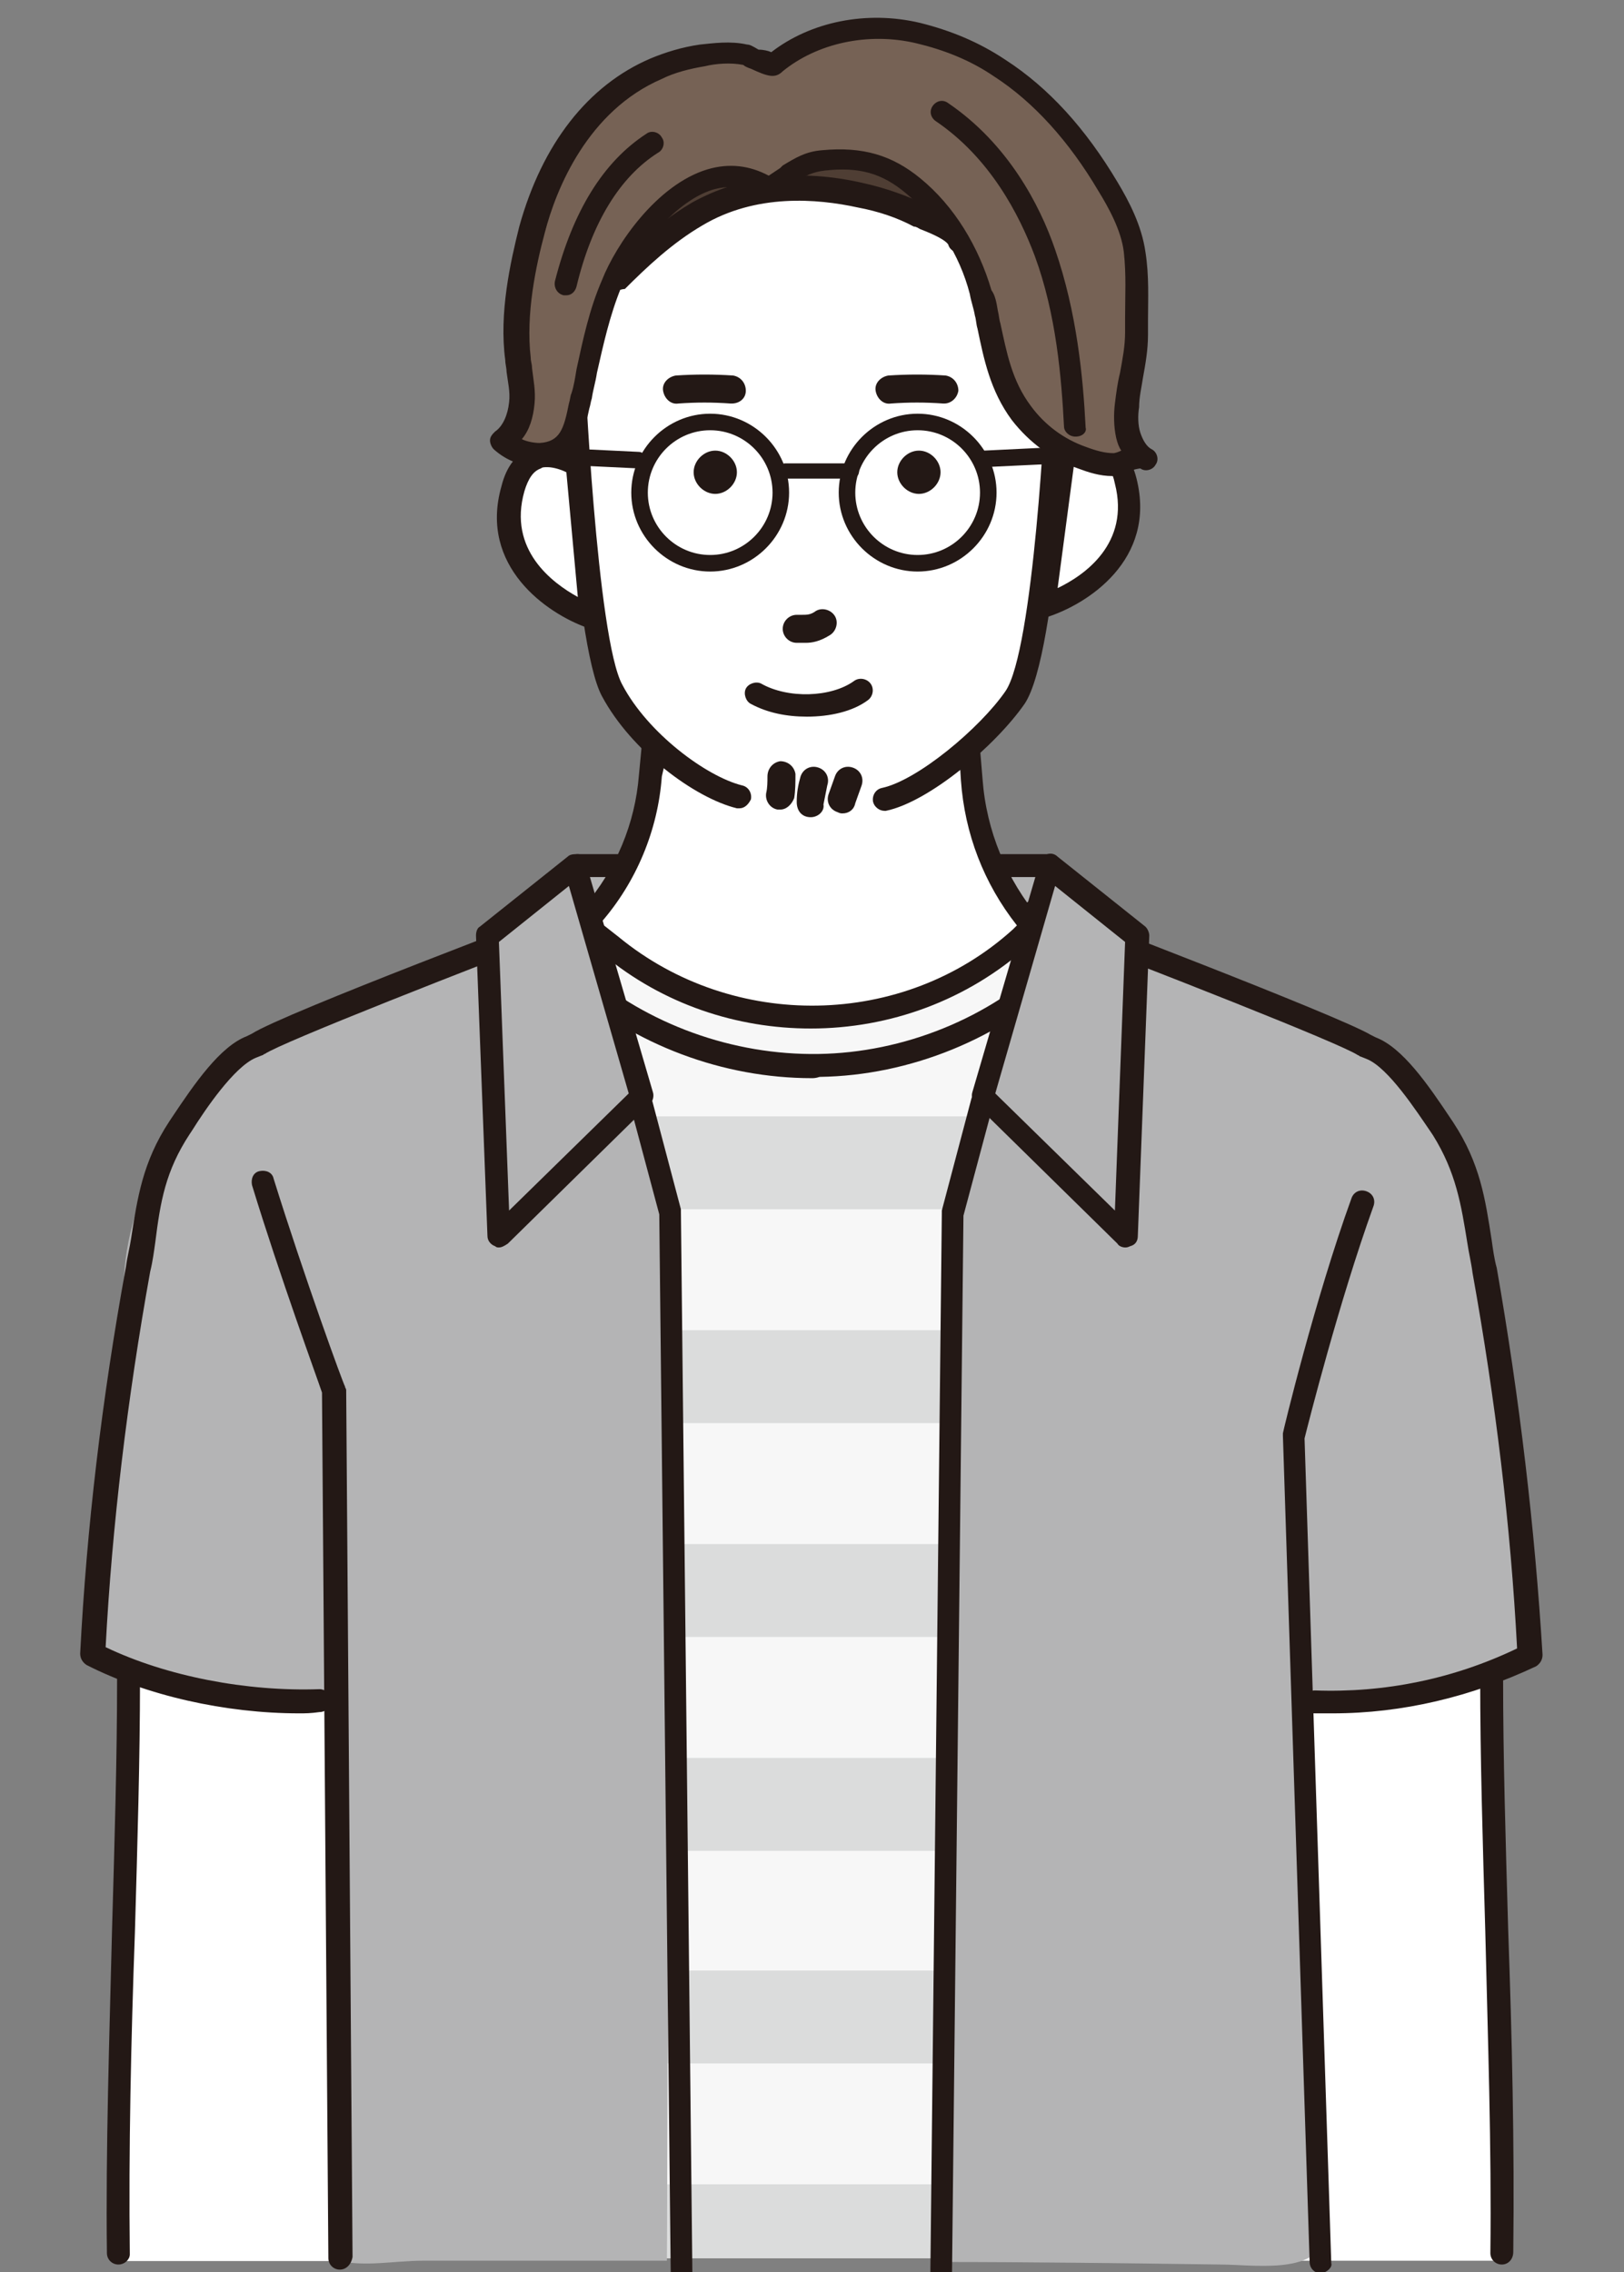 <?xml version="1.0" encoding="utf-8"?>
<!-- Generator: Adobe Illustrator 28.3.0, SVG Export Plug-In . SVG Version: 6.00 Build 0)  -->
<!DOCTYPE svg PUBLIC "-//W3C//DTD SVG 1.1//EN" "http://www.w3.org/Graphics/SVG/1.1/DTD/svg11.dtd">
<svg version="1.1" id="_レイヤー_1" xmlns:x="http://ns.adobe.com/Extensibility/1.0/" xmlns:i="http://ns.adobe.com/AdobeIllustrator/10.0/" xmlns:graph="http://ns.adobe.com/Graphs/1.0/"
	 xmlns="http://www.w3.org/2000/svg" xmlns:xlink="http://www.w3.org/1999/xlink" x="0px" y="0px" viewBox="0 0 127.6 178.5"
	 style="enable-background:new 0 0 127.6 178.5;" xml:space="preserve">
<rect x="0" y="0" width="127.6" height="178.5" fill="#808080" stroke="none"/>
<style type="text/css">
	.st0{fill:#B4B4B5;}
	.st1{fill:#231815;}
	.st2{clip-path:url(#XMLID_00000101082089668710276260000011542221128130141845_);fill:#DBDCDC;}
	.st3{fill:#FFFFFF;}
	.st4{fill:#4F3E34;}
	.st5{fill:#766255;}
</style>
<g>
	<g>
		<path class="st0" d="M83.1,72.9c0-0.7-0.7-4.8-0.7-4.8H45.3l-0.5,11L83.1,72.9z"/>
		<path class="st1" d="M44.9,79.9c-0.2,0-0.4-0.1-0.6-0.2C44.1,79.5,44,79.3,44,79l0.5-11c0-0.5,0.4-0.9,0.9-0.9h37.1
			c0.4,0,0.8,0.3,0.9,0.8c0.1,0.7,0.7,4.2,0.7,5c0,0.4-0.3,0.8-0.8,0.9L45,79.9C45,79.9,44.9,79.9,44.9,79.9z M46.2,69l-0.4,9
			l36.3-5.9c-0.1-0.8-0.3-2-0.5-3.2H46.2z M83.1,72.9L83.1,72.9L83.1,72.9z"/>
	</g>
	<g>
		<defs>
			<path id="XMLID_00000136386767628069475920000007198856382406306975_" d="M44.3,72c3.5,0.1,5.8,4.3,9,5.9
				c1.7,0.9,3.6,1.3,5.5,1.6c7.8,1.3,16.5-0.7,21.4-7c0.2-0.3,0.4-0.5,0.7-0.7l-7.2,105.6c-7.6,0-15.3,0-22.9,0L44.3,72z"/>
		</defs>
		<use xlink:href="#XMLID_00000136386767628069475920000007198856382406306975_"  style="overflow:visible;fill:#F7F7F7;"/>
		<clipPath id="XMLID_00000008143278346080411160000014321783421488266655_">
			<use xlink:href="#XMLID_00000136386767628069475920000007198856382406306975_"  style="overflow:visible;"/>
		</clipPath>
		
			<rect x="40.1" y="87.7" style="clip-path:url(#XMLID_00000008143278346080411160000014321783421488266655_);fill:#DBDCDC;" width="53.5" height="7.3"/>
		
			<rect x="40.1" y="104.5" style="clip-path:url(#XMLID_00000008143278346080411160000014321783421488266655_);fill:#DBDCDC;" width="53.5" height="7.3"/>
		
			<rect x="40.1" y="121.3" style="clip-path:url(#XMLID_00000008143278346080411160000014321783421488266655_);fill:#DBDCDC;" width="53.5" height="7.3"/>
		
			<rect x="40.1" y="138.1" style="clip-path:url(#XMLID_00000008143278346080411160000014321783421488266655_);fill:#DBDCDC;" width="53.5" height="7.3"/>
		
			<rect x="40.1" y="154.8" style="clip-path:url(#XMLID_00000008143278346080411160000014321783421488266655_);fill:#DBDCDC;" width="53.5" height="7.3"/>
		
			<rect x="40.1" y="171.6" style="clip-path:url(#XMLID_00000008143278346080411160000014321783421488266655_);fill:#DBDCDC;" width="53.5" height="7.3"/>
	</g>
	
		<rect x="9.9" y="124.9" transform="matrix(-1 -1.224647e-16 1.224647e-16 -1 41.413 302.526)" class="st3" width="21.6" height="52.7"/>
	<rect x="95.8" y="124.9" class="st3" width="21.6" height="52.7"/>
	<path class="st0" d="M52.4,177.6c-5.9,0-13.4,0-19.2,0c-2.2,0-4.5,0.5-6.6,0c-0.4-2.5,0.3-5.3,0.3-7.8c0-4.1-0.1-8.1-0.2-12.2
		c-0.1-2-0.8-23.9-1.3-23.9c-5.2,0-10.4-0.9-15.3-2.6c-1-0.3-2-0.8-2.3-1.8c-0.2-0.5-0.1-1-0.1-1.5c1-9.4,1.4-18.8,2.1-28.2
		c0.6-7.1,5.8-15.7,14.7-20.1c3.2-1.6,6.7-2.6,10.1-3.9c2.8-1.1,5.4-2.6,8.2-3.4c0.6-0.2,1.1-0.2,1.6-0.2l8.3,24.2L52.4,177.6z"/>
	<path class="st0" d="M81,72c1-0.4,4,1.3,5.1,1.7c4.2,1.4,8.1,3.7,12.2,5.4c3.4,1.5,8.3,2.1,11.1,4.6c3.1,2.6,5.2,7.1,6.3,10.8
		c2.9,10,3.1,22.2,4,32.6c0.1,0.6,0.1,1.3-0.1,1.9c-0.3,0.9-1.2,1.4-2,1.8c-4.6,2.3-9.6,3.6-14.8,3.7c0.3,9.3,0.6,18.6,0.9,27.8
		c0.1,2.1,0.1,4.3,0.2,6.4c0,0.1,0,0.1,0,0.2c0.1,2,0.8,5.1,0.2,7c-0.9,2.8-5.7,2-8.2,2c-7.4-0.1-14.8-0.2-22.2-0.2L75.3,96L81,72z"
		/>
	<path class="st1" d="M23.5,134.6c-5.8,0-12-1.4-16.7-3.8c-0.3-0.2-0.5-0.5-0.5-0.9c0.5-9.8,1.7-20,3.6-30.4
		c0.1-0.8,0.3-1.5,0.4-2.2c0.5-3.2,0.9-6,3-9.2l0.2-0.3c1.8-2.7,3.8-5.6,5.9-6.4l0.4-0.2c2.5-1.6,23.7-9.6,26.1-10.5
		c0.5-0.2,1,0.1,1.2,0.5c0.2,0.5-0.1,1-0.5,1.2c-9.7,3.7-24.5,9.5-25.8,10.4c-0.1,0-0.1,0.1-0.2,0.1l-0.5,0.2c-1.7,0.7-4,4.1-5,5.7
		l-0.2,0.3c-1.9,2.9-2.3,5.3-2.7,8.5c-0.1,0.7-0.2,1.5-0.4,2.3c-1.8,10-3,20-3.5,29.5c4.8,2.3,11.1,3.5,16.8,3.3
		c0.5,0,0.9,0.4,0.9,0.9s-0.4,0.9-0.9,0.9C24.4,134.6,24,134.6,23.5,134.6z"/>
	<path class="st1" d="M9.3,177.9c-0.5,0-0.9-0.4-0.9-0.9c-0.1-8.3,0.2-17,0.4-25.3c0.2-7,0.4-13.5,0.4-19.8c0-0.5,0.4-0.9,0.9-0.9
		s0.9,0.4,0.9,0.9c0,6.3-0.2,12.9-0.4,19.9c-0.3,8.3-0.5,17-0.4,25.3C10.2,177.5,9.8,177.9,9.3,177.9C9.3,177.9,9.3,177.9,9.3,177.9
		z"/>
	<g>
		<path class="st3" d="M81,72.8L81,72.8c-2.7-3.3-4.4-7.3-4.7-11.5l-0.2-2.4l-11.8,0H63l-11.8,0l-0.2,2.1c-0.3,4-1.9,7.9-4.5,10.9
			c-0.4,0.5-0.7,0.8-0.7,0.8l2.1,1.7c9.4,7.7,23.1,7.5,32.1-0.6C80.5,73.3,80.8,73,81,72.8z"/>
		<path class="st1" d="M63.7,80.8c-5.8,0-11.6-1.9-16.3-5.8l-2.1-1.7c-0.2-0.2-0.3-0.4-0.3-0.6s0.1-0.5,0.2-0.7l0.7-0.8
			c2.5-2.9,4-6.5,4.3-10.3l0.2-2.1c0-0.5,0.4-0.8,0.9-0.8c0,0,0,0,0,0l13,0l11.8,0h0c0.5,0,0.9,0.4,0.9,0.8l0.2,2.4
			c0.3,4.1,1.9,7.9,4.5,11c0.3,0.3,0.3,0.8,0,1.2c-0.2,0.3-0.5,0.6-0.9,0.9C76,78.6,69.9,80.8,63.7,80.8z M47.2,72.5l1.4,1.1
			c9,7.4,22.4,7.2,31-0.6c0.1-0.1,0.2-0.2,0.3-0.3c-2.6-3.3-4.1-7.2-4.4-11.4l-0.1-1.6l-12.2,0l-10.9,0L52,61
			C51.7,65.2,50,69.3,47.2,72.5L47.2,72.5z"/>
	</g>
	<path class="st1" d="M103.8,178.6c-0.5,0-0.9-0.4-0.9-0.9l-2.1-64.9c0-0.1,0-0.2,0-0.2c0-0.1,2.5-10.5,5.4-18.5
		c0.2-0.5,0.7-0.7,1.2-0.5c0.5,0.2,0.7,0.7,0.5,1.2c-2.7,7.5-5.1,17-5.4,18.2l2.1,64.8C104.7,178.1,104.3,178.5,103.8,178.6
		C103.8,178.6,103.8,178.6,103.8,178.6z"/>
	<g>
		<g>
			<path class="st3" d="M45.5,36.7c-0.1-1.3-0.3-2.6-0.4-3.9c-0.6-3.8-1.2-8,0.3-11.7c1.8-4.6,3.9-8.3,8.4-10.8
				c1.6-0.9,3.3-1.5,5.1-2.1c1.4-0.4,2.6-1.2,4.1-1.3c3.8-0.2,8.1,0.5,11.5,2.4c3.7,2,6.6,5.6,7.8,9.7c1,3.3,1,7,0.7,10.5
				c-0.3,3.6-0.9,7.6-0.7,11.2c0.2,3.8-0.4,7.7-1.4,11.4c-0.3,1.1-0.6,2.1-1.1,3.1c-1.2,2.2-3.4,3.6-5.4,4.9c-3.2,2-6.8,4-10.6,3.8
				c-1.5-0.1-3-0.5-4.4-1c-2.8-1-5.5-2.4-7.8-4.3c-2.3-2-4-4.6-4.8-7.5c-0.4-1.6-0.5-3.2-0.6-4.8C45.9,43,45.8,39.8,45.5,36.7z"/>
			<g>
				<g>
					<g>
						<g>
							<g>
								<path class="st3" d="M83.5,35.8c0,0,3.9-2.5,5,1.9c1.8,7.3-6.5,9.8-6.5,9.8L83.5,35.8z"/>
								<path class="st1" d="M82,48.4c-0.2,0-0.4-0.1-0.6-0.2c-0.2-0.2-0.4-0.5-0.3-0.8l1.5-11.7c0-0.3,0.2-0.5,0.4-0.6
									c0.2-0.1,2.2-1.3,4-0.6c1.1,0.5,1.9,1.5,2.3,3.1c1.6,6.4-3.9,9.9-7.1,10.9C82.2,48.4,82.1,48.4,82,48.4z M84.4,36.4
									l-1.3,9.8c2.1-1,5.7-3.5,4.5-8.2c-0.2-1-0.6-1.6-1.2-1.8C85.7,35.8,84.9,36.1,84.4,36.4z"/>
							</g>
							<g>
								<path class="st3" d="M45.3,36.6c0,0-3.8-2.6-5,1.8c-2,7.2,6.1,10,6.1,10L45.3,36.6z"/>
								<path class="st1" d="M46.4,49.3c-0.1,0-0.2,0-0.3,0c-3.1-1.1-8.5-4.8-6.7-11.1c0.4-1.6,1.2-2.6,2.4-3c1.9-0.7,3.8,0.6,4,0.7
									c0.2,0.2,0.4,0.4,0.4,0.7l1.1,11.8c0,0.3-0.1,0.6-0.3,0.8C46.8,49.2,46.6,49.3,46.4,49.3z M43,36.7c-0.2,0-0.4,0-0.5,0.1
									c-0.6,0.2-1,0.8-1.3,1.8c-1.3,4.6,2.2,7.2,4.2,8.3l-0.9-9.8C44.1,36.9,43.5,36.7,43,36.7z"/>
							</g>
							<path class="st1" d="M69.5,63.7c-0.4,0-0.8-0.3-0.9-0.7c-0.1-0.5,0.2-1,0.7-1.1c2.8-0.6,7.7-4.7,9.7-7.6
								c2.2-3.2,3.2-22.7,3.2-24.7c0-0.5,0.4-0.9,0.9-0.9c0,0,0,0,0,0c0.5,0,0.9,0.4,0.9,0.9c0,0.2-0.8,21.7-3.5,25.7
								c-2.3,3.3-7.5,7.7-10.9,8.4C69.7,63.7,69.6,63.7,69.5,63.7z"/>
							<path class="st1" d="M58.1,63.5c-0.1,0-0.1,0-0.2,0c-3.3-0.8-8.3-4.5-10.6-8.8c-2.3-4.2-3.2-26.8-3.2-27
								c0-0.5,0.4-0.9,0.9-0.9c0.5,0,0.9,0.4,0.9,0.9c0,1,1,22.5,3,26.1c2,3.8,6.6,7.2,9.4,7.9c0.5,0.1,0.8,0.6,0.7,1.1
								C58.8,63.2,58.5,63.5,58.1,63.5z"/>
						</g>
					</g>
				</g>
			</g>
		</g>
	</g>
	<path class="st1" d="M104.7,134.6c-0.5,0-0.9,0-1.4,0c-0.5,0-0.9-0.4-0.9-0.9c0-0.5,0.5-0.9,0.9-0.9c5.5,0.2,10.9-0.9,15.9-3.3
		c-0.5-9.6-1.7-19.5-3.5-29.5c-0.1-0.8-0.3-1.6-0.4-2.3c-0.5-3.1-0.9-5.6-2.7-8.5l-0.2-0.3c-1.1-1.6-3.3-5-5-5.7l-0.5-0.2
		c-0.1,0-0.1-0.1-0.2-0.1c-1.3-0.9-16.1-6.7-25.8-10.4c-0.5-0.2-0.7-0.7-0.5-1.2s0.7-0.7,1.2-0.5c2.4,0.9,23.6,9,26.1,10.5l0.4,0.2
		c2.1,0.8,4.1,3.7,5.9,6.4l0.2,0.3c2.1,3.2,2.5,6,3,9.2c0.1,0.7,0.2,1.5,0.4,2.2c1.8,10.3,3,20.5,3.6,30.4c0,0.4-0.2,0.7-0.5,0.9
		C115.6,133.3,110.2,134.6,104.7,134.6z"/>
	<path class="st1" d="M26.7,178.3c-0.5,0-0.9-0.4-0.9-0.9l-0.5-68c-0.4-1.2-3.3-9.1-5.5-16.3c-0.1-0.5,0.1-1,0.6-1.1
		c0.5-0.1,1,0.1,1.1,0.6c2.4,7.7,5.5,16.2,5.6,16.3c0,0.1,0.1,0.2,0.1,0.3l0.5,68.1C27.6,177.9,27.2,178.3,26.7,178.3
		C26.7,178.3,26.7,178.3,26.7,178.3z"/>
	<path class="st1" d="M63.3,50.5c-0.2,0-0.3,0-0.4,0c-0.1,0-0.2,0-0.3,0c-0.6,0-1.1-0.5-1.1-1.1s0.5-1.1,1.1-1.1c0.2,0,0.3,0,0.4,0
		c0.4,0,0.7,0,1.1-0.3c0.5-0.3,1.2-0.1,1.5,0.4c0.3,0.5,0.1,1.2-0.4,1.5C64.4,50.4,63.8,50.5,63.3,50.5z"/>
	<path class="st1" d="M63.4,56.3c-1.6,0-3.1-0.3-4.4-1c-0.4-0.2-0.6-0.8-0.4-1.2c0.2-0.4,0.8-0.6,1.2-0.4c2.1,1.2,5.5,1.1,7.3-0.2
		c0.4-0.3,1-0.2,1.3,0.2c0.3,0.4,0.2,1-0.2,1.3C67,55.9,65.2,56.3,63.4,56.3z"/>
	<path class="st1" d="M70.5,37.1c0,0.9,0.8,1.7,1.7,1.7c0.9,0,1.7-0.8,1.7-1.7c0-0.9-0.8-1.7-1.7-1.7C71.3,35.4,70.5,36.2,70.5,37.1
		z"/>
	<path class="st1" d="M54.5,37.1c0,0.9,0.8,1.7,1.7,1.7c0.9,0,1.7-0.8,1.7-1.7c0-0.9-0.8-1.7-1.7-1.7C55.3,35.4,54.5,36.2,54.5,37.1
		z"/>
	<path class="st1" d="M118,177.9C118,177.9,118,177.9,118,177.9c-0.5,0-0.9-0.4-0.9-0.9c0.1-8.3-0.2-16.9-0.4-25.3
		c-0.2-7-0.4-13.5-0.4-19.9c0-0.5,0.4-0.9,0.9-0.9s0.9,0.4,0.9,0.9c0,6.3,0.2,12.8,0.4,19.8c0.3,8.4,0.5,17,0.4,25.3
		C118.9,177.5,118.5,177.9,118,177.9z"/>
	<path class="st1" d="M63.8,84.7c-7,0-13.9-2.6-19.2-7.2c-0.4-0.3-0.4-0.9-0.1-1.3c0.3-0.4,0.9-0.4,1.3-0.1
		c5.1,4.4,11.8,6.8,18.5,6.7c6.7-0.1,13.4-2.8,18.2-7.4c0.4-0.3,0.9-0.3,1.3,0c0.3,0.4,0.3,0.9,0,1.3c-5.2,4.9-12.3,7.8-19.4,7.9
		C64.1,84.7,63.9,84.7,63.8,84.7z"/>
	<path class="st1" d="M57.5,31.7c0,0-0.1,0-0.1,0c-1.4-0.1-2.7-0.1-4.1,0c-0.6,0.1-1.1-0.4-1.2-1c-0.1-0.6,0.4-1.1,1-1.2
		c1.5-0.1,3-0.1,4.5,0c0.6,0.1,1,0.6,1,1.2C58.6,31.3,58.1,31.7,57.5,31.7z"/>
	<path class="st1" d="M74.2,31.7c0,0-0.1,0-0.1,0c-1.4-0.1-2.7-0.1-4.1,0c-0.6,0.1-1.1-0.4-1.2-1c-0.1-0.6,0.4-1.1,1-1.2
		c1.5-0.1,3-0.1,4.5,0c0.6,0.1,1,0.6,1,1.2C75.2,31.3,74.7,31.7,74.2,31.7z"/>
	<path class="st1" d="M66.2,63.9c-0.1,0-0.2,0-0.4-0.1c-0.6-0.2-0.9-0.8-0.7-1.4l0.5-1.4c0.2-0.6,0.8-0.9,1.4-0.7
		c0.6,0.2,0.9,0.8,0.7,1.4l-0.5,1.4C67.1,63.6,66.7,63.9,66.2,63.9z"/>
	<path class="st1" d="M63.7,64.2C63.7,64.2,63.7,64.2,63.7,64.2c-0.7,0-1.1-0.5-1.1-1.2c0-0.7,0.1-1.3,0.3-2
		c0.2-0.6,0.8-0.9,1.4-0.7c0.6,0.2,0.9,0.8,0.7,1.4c-0.1,0.5-0.2,1-0.3,1.5C64.8,63.7,64.3,64.2,63.7,64.2z"/>
	<path class="st1" d="M61.3,63.6c-0.1,0-0.1,0-0.2,0c-0.6-0.1-1-0.7-0.9-1.3c0.1-0.4,0.1-0.9,0.1-1.3c0-0.6,0.4-1.1,1-1.2
		c0.6,0,1.1,0.4,1.2,1c0,0.6,0,1.3-0.1,1.9C62.2,63.2,61.8,63.6,61.3,63.6z"/>
	<g>
		<path class="st4" d="M67.6,15.3c-4.3-1-8.9-0.8-12.9,1.4c-2.4,1.3-4.4,3.2-6.3,5.1c-0.1-1.2,0.3-2.4,0.7-3.5
			c0.5-1.4,1.2-2.7,2.2-3.8c1.2-1.4,3-2.8,4.8-3.3c0.6-0.2,1.3-0.1,2-0.3c1-0.2,2-0.9,3.1-1c0.4,0,0.8,0,1.1,0
			c0.4,0,0.9-0.1,1.3-0.1c2.4-0.3,4.5,0.6,6.4,2c2,1.5,4.9,4.4,5.4,7.1c-0.1-0.8-2.5-1.7-3.1-2C70.8,16.1,69.2,15.6,67.6,15.3z"/>
		<path class="st1" d="M48.5,22.8c-0.1,0-0.2,0-0.3-0.1c-0.3-0.1-0.6-0.4-0.6-0.8c-0.1-1.4,0.4-2.8,0.8-3.9c0.7-1.7,1.4-3,2.3-4.1
			c1.2-1.4,3.2-3,5.2-3.6c0.4-0.1,0.8-0.2,1.2-0.2c0.3,0,0.6-0.1,0.8-0.1c0.4-0.1,0.8-0.2,1.2-0.4c0.6-0.3,1.3-0.5,2-0.6
			c0.3,0,0.6,0,0.9,0c0.1,0,0.2,0,0.4,0c0.3,0,0.5,0,0.8-0.1L63.5,9c2.4-0.3,4.7,0.4,7,2.2c2.3,1.7,5.2,4.8,5.7,7.6
			c0.1,0.5-0.2,0.9-0.7,1c-0.5,0.1-0.9-0.2-1-0.6c-0.2-0.3-0.9-0.7-2.2-1.2c-0.2-0.1-0.3-0.2-0.5-0.2c-1.3-0.7-2.8-1.2-4.4-1.5
			c-3.2-0.7-8-1.1-12.2,1.4c-2.4,1.4-4.4,3.3-6.1,5C48.9,22.7,48.7,22.8,48.5,22.8z M61.4,10.8c0,0-0.1,0-0.1,0
			c-0.5,0-1,0.3-1.5,0.5c-0.5,0.2-0.9,0.4-1.4,0.5c-0.4,0.1-0.7,0.1-1.1,0.2c-0.3,0-0.6,0.1-0.9,0.1c-1.6,0.5-3.4,1.9-4.3,3
			c-0.8,0.9-1.4,2-2,3.6c-0.1,0.2-0.2,0.4-0.2,0.6c1.3-1.2,2.8-2.4,4.5-3.4c3.8-2.1,8.4-2.7,13.5-1.5c0,0,0,0,0,0
			c1.8,0.4,3.4,1,4.9,1.7c0.1,0,0.2,0.1,0.4,0.2c0,0,0.1,0,0.1,0.1c-1-1.4-2.4-2.8-3.8-3.8c-2-1.5-3.8-2.1-5.7-1.8l-0.3,0
			c-0.4,0.1-0.7,0.1-1.1,0.1c-0.2,0-0.3,0-0.5,0C61.6,10.8,61.5,10.8,61.4,10.8z M74.5,19.1L74.5,19.1L74.5,19.1z M74.5,19
			C74.5,19,74.5,19,74.5,19C74.5,19,74.5,19,74.5,19z"/>
	</g>
	<g>
		<path class="st5" d="M77.6,24.6c-0.1-0.6-0.3-1.2-0.4-1.8c-0.9-3.2-2.7-6.2-5.3-8.3c-2.2-1.8-4.3-2.3-7.1-2
			c-1.1,0.1-1.8,0.5-2.7,1.1c-0.5,0.3-1.1,0.6-1.5,1.1c-5.2-3.5-10.8,3.3-12.4,7.5c-1.1,2.8-1.7,5.9-2.4,8.8
			c-0.5,2.2-0.6,4.4-3.3,4.6c-1.1,0.1-2.1-0.3-2.9-1c1-0.6,1.4-1.8,1.5-3c0.1-1.1-0.2-2.3-0.3-3.4c-0.4-3.3,0.2-7,1.1-10.1
			c1.5-5.3,4.5-10.4,9.7-12.6c1.2-0.5,2.4-0.8,3.6-1c1.1-0.2,2.3-0.3,3.4,0c0.3,0.1,2.1,1,2.2,0.9c3.1-2.6,7.4-3.3,11.3-2.4
			c2.4,0.6,4.5,1.5,6.4,2.8c3.5,2.3,6.3,5.6,8.5,9.3c0.9,1.6,1.8,3.3,2.1,5.2c0.3,2.2,0.2,4.2,0.1,6.4c0,1.9-0.6,3.7-0.7,5.6
			c-0.1,0.8-0.1,1.6,0.1,2.3c0.2,0.8,0.7,1.5,1.3,1.9c-0.6-0.3-1.7,0.3-2.4,0.4c-0.8,0-1.7-0.3-2.5-0.5c-1.9-0.7-3.5-1.9-4.7-3.5
			C78.5,30,78.2,27.3,77.6,24.6z"/>
		<path class="st1" d="M87.4,37.4c-1,0-1.9-0.3-2.7-0.6c-2-0.7-3.8-2-5.2-3.8c-1.7-2.3-2.2-4.8-2.7-7.2c-0.1-0.3-0.1-0.7-0.2-1l0,0
			c-0.1-0.6-0.3-1.1-0.4-1.7c-0.8-3.1-2.6-5.9-5-7.9c-1.9-1.6-3.7-2.1-6.4-1.8c-0.9,0.1-1.5,0.4-2.4,0.9l-0.3,0.2
			c-0.4,0.2-0.8,0.5-1,0.8c-0.3,0.4-0.8,0.4-1.2,0.2c-1.2-0.8-2.5-1-3.9-0.6c-3.2,1-6.2,5.1-7.2,7.7c-0.9,2.2-1.4,4.5-1.9,6.7
			c-0.1,0.7-0.3,1.3-0.4,2c-0.1,0.3-0.1,0.5-0.2,0.8c-0.4,1.9-0.9,4.3-3.9,4.5c-1.3,0.1-2.6-0.4-3.6-1.3c-0.2-0.2-0.3-0.5-0.3-0.7
			c0-0.3,0.2-0.5,0.4-0.7c0.6-0.4,1-1.3,1.1-2.3c0.1-0.8-0.1-1.6-0.2-2.4c0-0.3-0.1-0.6-0.1-0.9c-0.5-3.7,0.4-7.7,1.1-10.5
			c1.8-6.5,5.4-11.1,10.3-13.2c1.2-0.5,2.5-0.9,3.9-1.1c1-0.1,2.4-0.3,3.7,0c0.2,0,0.4,0.1,0.9,0.4C60,3.9,60.4,4,60.6,4.1
			c3.1-2.4,7.5-3.3,11.7-2.3c2.4,0.6,4.6,1.5,6.7,2.9c3.4,2.2,6.3,5.4,8.8,9.6c0.9,1.5,1.9,3.4,2.2,5.5c0.3,1.9,0.2,3.7,0.2,5.4
			l0,1.1c0,1.2-0.2,2.3-0.4,3.4c-0.1,0.7-0.3,1.5-0.3,2.3c-0.1,0.6-0.1,1.4,0.1,2c0.2,0.6,0.5,1.1,0.9,1.3c0,0,0,0,0,0
			c0.4,0.2,0.6,0.8,0.3,1.2c-0.2,0.4-0.8,0.6-1.2,0.3c-0.1,0-0.6,0.1-0.8,0.2c-0.4,0.1-0.7,0.2-1.1,0.3
			C87.6,37.4,87.5,37.4,87.4,37.4z M78.4,24.4c0.1,0.4,0.1,0.7,0.2,1c0.5,2.3,0.9,4.5,2.4,6.5c1.1,1.5,2.6,2.6,4.3,3.2
			c0.8,0.3,1.5,0.5,2.2,0.5c0.1,0,0.4-0.1,0.6-0.2c-0.2-0.3-0.3-0.6-0.4-1c-0.2-0.9-0.2-1.9-0.1-2.7c0.1-0.8,0.2-1.6,0.4-2.4
			c0.2-1.1,0.4-2.1,0.4-3.2l0-1.1c0-1.8,0.1-3.4-0.1-5.2c-0.2-1.7-1.2-3.5-2-4.8c-2.3-3.9-5.1-7-8.2-9c-1.9-1.3-4-2.1-6.1-2.6
			c-3.8-0.9-7.8,0-10.5,2.2C60.9,6.2,60.3,6,59,5.4c-0.3-0.1-0.5-0.2-0.6-0.3c-1-0.2-2.2-0.1-3,0.1c-1.2,0.2-2.4,0.5-3.4,1
			c-5.8,2.5-8.3,8.6-9.2,12.1c-0.7,2.6-1.5,6.4-1.1,9.8c0,0.3,0.1,0.5,0.1,0.8c0.1,0.9,0.3,1.8,0.2,2.8c-0.1,1.1-0.4,2.1-1,2.8
			c0.4,0.2,1,0.3,1.4,0.3c1.6-0.1,1.9-1.1,2.3-3.1c0.1-0.3,0.1-0.6,0.2-0.8c0.2-0.6,0.3-1.3,0.4-1.9c0.5-2.3,1-4.7,2-7
			c1.1-2.8,4.3-7.5,8.3-8.7c1.7-0.5,3.3-0.3,4.8,0.5c0.3-0.2,0.6-0.4,0.9-0.6l0.2-0.2c1-0.6,1.8-1.1,3.1-1.2
			c3.2-0.3,5.5,0.4,7.7,2.2c2.7,2.2,4.6,5.4,5.6,8.8C78.2,23.2,78.3,23.8,78.4,24.4L78.4,24.4z"/>
	</g>
	<path class="st1" d="M84.5,34.3c-0.5,0-0.9-0.4-0.9-0.8c-0.2-3.8-0.6-8.8-2.3-13.4c-1.2-3.2-3.5-7.7-7.8-10.6
		c-0.4-0.3-0.5-0.8-0.2-1.2s0.8-0.5,1.2-0.2c4.7,3.2,7.2,8,8.4,11.5c1.7,4.9,2.2,10,2.4,14C85.4,33.9,85.1,34.3,84.5,34.3
		C84.5,34.3,84.5,34.3,84.5,34.3z"/>
	<path class="st1" d="M55.8,44.9c-3.4,0-6.2-2.8-6.2-6.2s2.8-6.2,6.2-6.2c3.4,0,6.2,2.8,6.2,6.2S59.2,44.9,55.8,44.9z M55.8,33.8
		c-2.7,0-4.9,2.2-4.9,4.9s2.2,4.9,4.9,4.9s4.9-2.2,4.9-4.9S58.5,33.8,55.8,33.8z"/>
	<path class="st1" d="M72.1,44.9c-3.4,0-6.2-2.8-6.2-6.2s2.8-6.2,6.2-6.2s6.2,2.8,6.2,6.2S75.5,44.9,72.1,44.9z M72.1,33.8
		c-2.7,0-4.9,2.2-4.9,4.9s2.2,4.9,4.9,4.9s4.9-2.2,4.9-4.9S74.8,33.8,72.1,33.8z"/>
	<path class="st1" d="M77.3,36.7c-0.3,0-0.6-0.3-0.6-0.6c0-0.3,0.3-0.6,0.6-0.7l6.2-0.3c0.3,0,0.6,0.2,0.7,0.6
		c0,0.3-0.3,0.6-0.6,0.7L77.3,36.7C77.3,36.7,77.3,36.7,77.3,36.7z"/>
	<path class="st1" d="M50.2,36.8C50.2,36.8,50.2,36.8,50.2,36.8l-6.3-0.3c-0.3,0-0.6-0.3-0.6-0.7c0-0.3,0.3-0.6,0.7-0.6l6.2,0.3
		c0.3,0,0.6,0.3,0.6,0.7C50.8,36.5,50.5,36.8,50.2,36.8z"/>
	<path class="st1" d="M66.9,37.6h-5.2c-0.3,0-0.6-0.3-0.6-0.6s0.3-0.6,0.6-0.6h5.2c0.3,0,0.6,0.3,0.6,0.6S67.3,37.6,66.9,37.6z"/>
	<g>
		<polygon class="st0" points="82.4,68 77.2,86.1 88.4,97.1 89.3,73.5 		"/>
		<path class="st1" d="M88.4,98c-0.2,0-0.5-0.1-0.6-0.3l-11.2-11c-0.2-0.2-0.3-0.6-0.2-0.9l5.3-18.1c0.1-0.3,0.3-0.5,0.6-0.6
			c0.3-0.1,0.6,0,0.8,0.2l6.9,5.5c0.2,0.2,0.3,0.5,0.3,0.7l-0.9,23.6c0,0.4-0.2,0.7-0.6,0.8C88.6,98,88.5,98,88.4,98z M78.2,85.9
			l9.4,9.2L88.4,74l-5.5-4.4L78.2,85.9z"/>
	</g>
	<path class="st1" d="M74,179.5C74,179.5,74,179.5,74,179.5c-0.5,0-0.9-0.4-0.9-0.9L74,95.3c0-0.1,0-0.1,0-0.2l2.3-8.7
		c0.1-0.5,0.6-0.8,1.1-0.6c0.5,0.1,0.8,0.6,0.6,1.1l-2.3,8.6l-0.9,83.2C74.9,179.1,74.5,179.5,74,179.5z"/>
	<g>
		<polygon class="st0" points="45.1,68 50.4,86.1 39.2,97.1 38.2,73.5 		"/>
		<path class="st1" d="M39.2,98c-0.1,0-0.2,0-0.3-0.1c-0.3-0.1-0.6-0.4-0.6-0.8l-0.9-23.6c0-0.3,0.1-0.6,0.3-0.7l6.9-5.5
			c0.2-0.2,0.5-0.2,0.8-0.2s0.5,0.3,0.6,0.6l5.3,18.1c0.1,0.3,0,0.7-0.2,0.9l-11.2,11C39.6,97.9,39.4,98,39.2,98z M39.2,74L40,95.1
			l9.4-9.2l-4.7-16.3L39.2,74z"/>
	</g>
	<path class="st1" d="M53.6,179.5c-0.5,0-0.9-0.4-0.9-0.9l-0.9-83.2l-2.3-8.6c-0.1-0.5,0.2-1,0.6-1.1c0.5-0.1,1,0.2,1.1,0.6l2.3,8.7
		c0,0.1,0,0.1,0,0.2l0.9,83.3C54.5,179.1,54.1,179.5,53.6,179.5C53.6,179.5,53.6,179.5,53.6,179.5z"/>
	<path class="st1" d="M44.5,23.2c-0.1,0-0.1,0-0.2,0c-0.5-0.1-0.8-0.6-0.7-1.1c1.4-5.5,3.8-9.4,7.2-11.6c0.4-0.3,1-0.1,1.2,0.3
		c0.3,0.4,0.1,1-0.3,1.2c-3,1.9-5.2,5.5-6.4,10.5C45.2,22.9,44.9,23.2,44.5,23.2z"/>
</g>
</svg>
